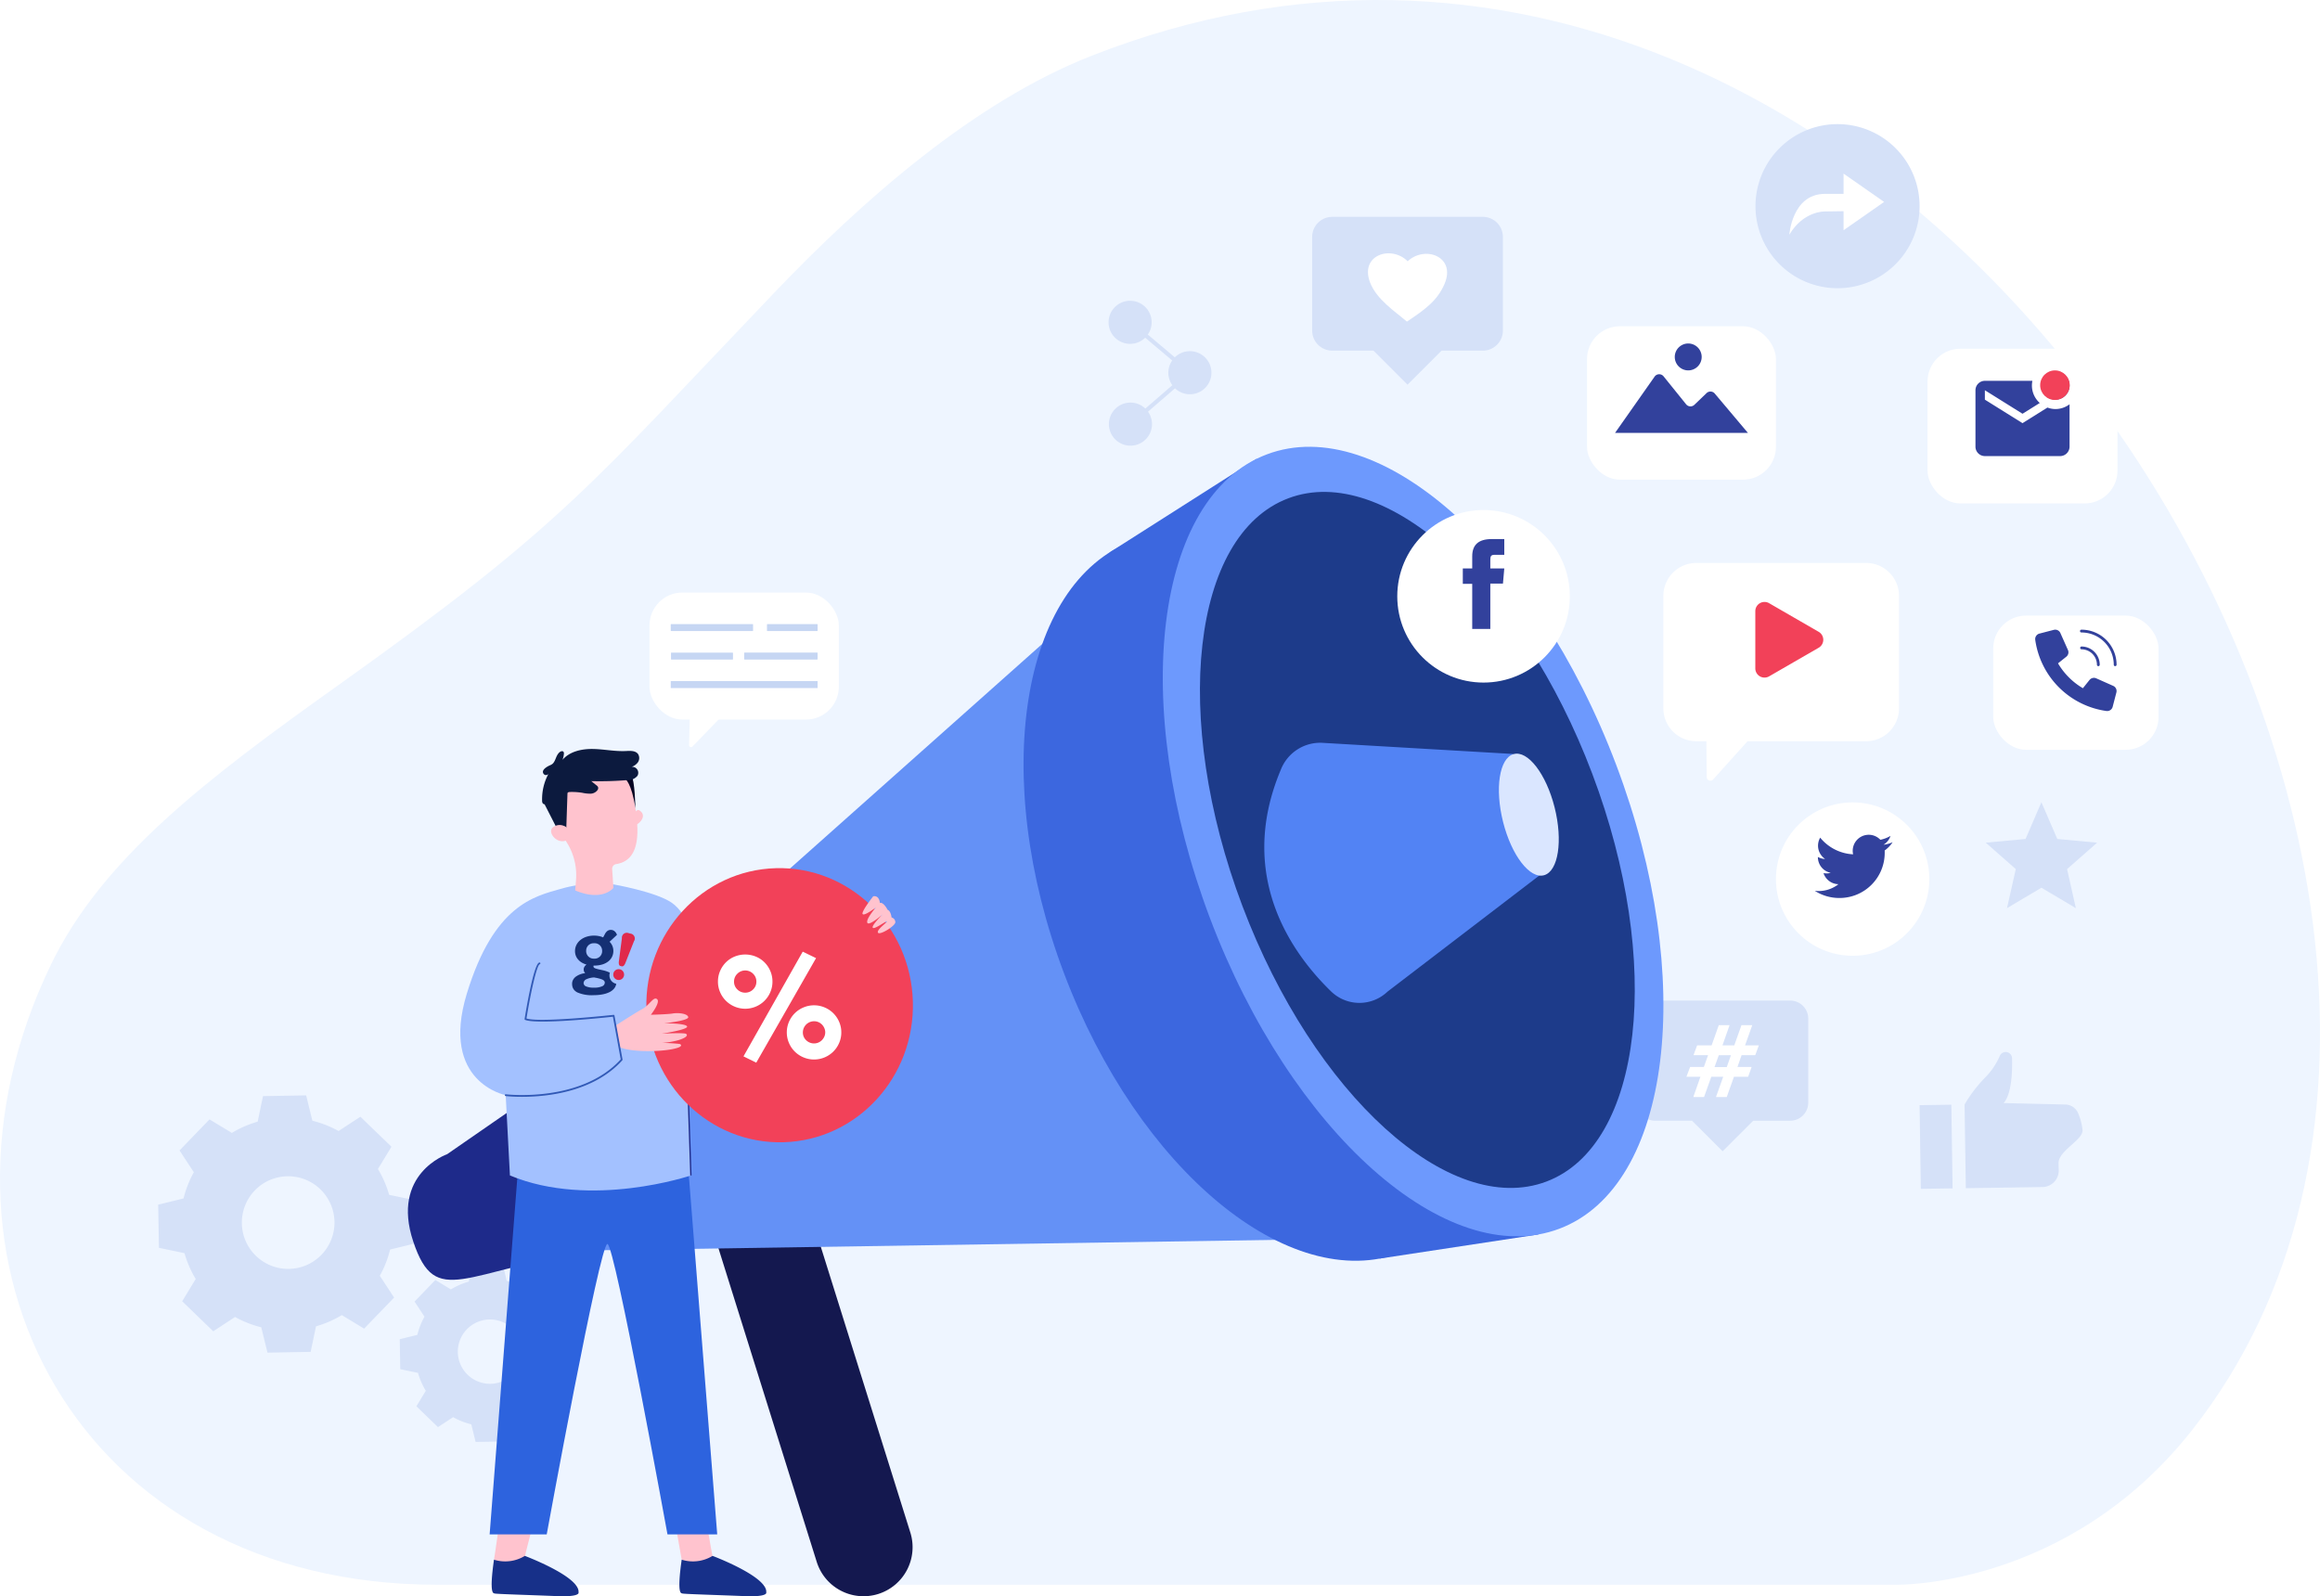 <?xml version="1.0" encoding="UTF-8"?>
<svg xmlns="http://www.w3.org/2000/svg" width="565" height="388.783" viewBox="0 0 565 388.783">
  <defs>
    <filter id="k59ch3gtyc" x="476.42" y="140.931" width="58.26" height="50.686">
      <feOffset dy="3"></feOffset>
      <feGaussianBlur stdDeviation="3" result="blur"></feGaussianBlur>
      <feFlood flood-color="#20305b" flood-opacity=".149"></feFlood>
      <feComposite operator="in" in2="blur"></feComposite>
      <feComposite in="SourceGraphic"></feComposite>
    </filter>
    <filter id="latqzky8kd" x="460.42" y="75.931" width="64.26" height="55.686">
      <feOffset dy="3"></feOffset>
      <feGaussianBlur stdDeviation="3" result="blur-2"></feGaussianBlur>
      <feFlood flood-color="#20305b" flood-opacity=".149"></feFlood>
      <feComposite operator="in" in2="blur-2"></feComposite>
      <feComposite in="SourceGraphic"></feComposite>
    </filter>
    <filter id="g8anysb7be" x="423.505" y="186.432" width="55.355" height="55.355">
      <feOffset dy="3"></feOffset>
      <feGaussianBlur stdDeviation="3" result="blur-3"></feGaussianBlur>
      <feFlood flood-color="#20305b" flood-opacity=".149"></feFlood>
      <feComposite operator="in" in2="blur-3"></feComposite>
      <feComposite in="SourceGraphic"></feComposite>
    </filter>
    <filter id="rxf8vshcaf" x="331.284" y="115.223" width="60.025" height="60.025">
      <feOffset dy="3"></feOffset>
      <feGaussianBlur stdDeviation="3" result="blur-4"></feGaussianBlur>
      <feFlood flood-color="#20305b" flood-opacity=".149"></feFlood>
      <feComposite operator="in" in2="blur-4"></feComposite>
      <feComposite in="SourceGraphic"></feComposite>
    </filter>
    <filter id="uoiu2noj7h" x="396.095" y="128.117" width="75.382" height="71.028">
      <feOffset dy="3"></feOffset>
      <feGaussianBlur stdDeviation="3" result="blur-5"></feGaussianBlur>
      <feFlood flood-color="#20305b" flood-opacity=".149"></feFlood>
      <feComposite operator="in" in2="blur-5"></feComposite>
      <feComposite in="SourceGraphic"></feComposite>
    </filter>
    <filter id="zzkfk4cq5i" x="377.494" y="70.466" width="64.011" height="55.355">
      <feOffset dy="3"></feOffset>
      <feGaussianBlur stdDeviation="3" result="blur-6"></feGaussianBlur>
      <feFlood flood-color="#20305b" flood-opacity=".149"></feFlood>
      <feComposite operator="in" in2="blur-6"></feComposite>
      <feComposite in="SourceGraphic"></feComposite>
    </filter>
    <clipPath id="crz8yx7iqa">
      <path data-name="Rectangle 852" style="fill:#bdd1f9" d="M0 0h39.686v33.337H0z"></path>
    </clipPath>
    <clipPath id="e0ulpfjnwb">
      <path data-name="Rectangle 841" style="fill:none" d="M0 0h110.229v206.363H0z"></path>
    </clipPath>
    <clipPath id="tffy3h50wg">
      <path data-name="Rectangle 850" style="fill:#32419c" d="M0 0h10.102v21.887H0z"></path>
    </clipPath>
  </defs>
  <g data-name="Group 13940">
    <path data-name="Path 17404" d="M265.817 13.591c-28.619 11.231-55.826 35.278-77.255 57.7-44.624 46.687-51.283 56.5-106.335 95.7-32.086 22.845-57.382 42.164-69.846 68.005-35.011 72.585 6.691 150.982 94.075 150.982h355.226s41.785 1 72.277-37.8C637.3 216.684 465.895-64.927 265.817 13.591" style="fill-rule:evenodd;fill:#eef5ff"></path>
  </g>
  <path data-name="Path 17402" d="M17.939 9.14a25.758 25.758 0 0 1 6.287-2.732l1.3-6.223L36.036 0l1.514 6.173a25.8 25.8 0 0 1 6.38 2.51L49.243 5.2l7.566 7.305-3.294 5.432a25.745 25.745 0 0 1 2.732 6.289l6.223 1.295.185 10.515-6.173 1.514a25.808 25.808 0 0 1-2.51 6.38l3.482 5.315-7.3 7.566-5.433-3.294a25.766 25.766 0 0 1-6.288 2.732l-1.3 6.223-10.514.185-1.514-6.174a25.757 25.757 0 0 1-6.38-2.51l-5.315 3.484-7.564-7.308 3.294-5.432a25.752 25.752 0 0 1-2.732-6.288l-6.223-1.3L0 26.619l6.174-1.514a25.825 25.825 0 0 1 2.51-6.38L5.2 13.412l7.3-7.566zm5.6 14.007a11.281 11.281 0 1 0 15.952-.28 11.281 11.281 0 0 0-15.952.28" transform="translate(38.523 266.789)" style="fill:#d5e1f8"></path>
  <path data-name="Path 17403" d="M97.806 65.429a17.891 17.891 0 0 1 4.364-1.9l.9-4.32 7.3-.128 1.05 4.285a17.864 17.864 0 0 1 4.428 1.743l3.689-2.418 5.252 5.07-2.289 3.774a17.87 17.87 0 0 1 1.9 4.365l4.319.9.128 7.3-4.285 1.05a17.913 17.913 0 0 1-1.742 4.428l2.417 3.689-5.07 5.252-3.771-2.287a17.873 17.873 0 0 1-4.366 1.9l-.9 4.32-7.3.128-1.05-4.285a17.893 17.893 0 0 1-4.428-1.743l-3.689 2.418-5.25-5.07 2.287-3.776a17.858 17.858 0 0 1-1.9-4.365l-4.32-.9-.128-7.3 4.286-1.051a17.874 17.874 0 0 1 1.742-4.428l-2.417-3.689 5.07-5.252zm3.891 9.723a7.831 7.831 0 1 0 11.073-.195 7.831 7.831 0 0 0-11.073.195" transform="translate(11.997 248.614)" style="fill:#d5e1f8"></path>
  <path data-name="Rectangle 851" transform="rotate(-.84 18593.507 -31751.854)" style="fill:#d5e1f8" d="M0 0h7.735v20.381H0z"></path>
  <g data-name="Group 13942">
    <g data-name="Group 13941" style="clip-path:url(#crz8yx7iqa)" transform="translate(467.488 256.215)">
      <path data-name="Path 17405" d="M49.951 15a3.46 3.46 0 0 0-3.284-2.2l-14.9-.353c2.041-2.266 2.135-8.123 2.054-10.925A1.553 1.553 0 0 0 30.846.94a17.079 17.079 0 0 1-3.821 5.53 34.156 34.156 0 0 0-4.762 6.33l.3 20.38 18.677-.28a4.018 4.018 0 0 0 3.95-4.173 69.191 69.191 0 0 1-.046-1.639c-.044-2.982 5.884-5.627 5.85-7.972A13.6 13.6 0 0 0 49.951 15" transform="translate(-11.308)" style="fill:#d5e1f8"></path>
    </g>
  </g>
  <path data-name="Path 17409" d="M10.494 5.247A5.247 5.247 0 1 1 5.246 0a5.247 5.247 0 0 1 5.247 5.247" transform="translate(269.976 73.256)" style="fill:#d5e1f8"></path>
  <path data-name="Path 17410" d="M27.835 19.875a5.247 5.247 0 1 1-5.247-5.247 5.247 5.247 0 0 1 5.247 5.247" transform="translate(267.189 70.905)" style="fill:#d5e1f8"></path>
  <path data-name="Path 17411" d="M10.591 34.793a5.247 5.247 0 1 1-5.247-5.247 5.247 5.247 0 0 1 5.247 5.247" transform="translate(269.96 68.507)" style="fill:#d5e1f8"></path>
  <path data-name="Path 17412" d="m6.252 6.252 14.554 12.277L6.333 31.05" transform="translate(268.971 72.251)" style="stroke-miterlimit:10;stroke:#d5e1f8;fill:none"></path>
  <path data-name="Path 17423" d="M19.984 0a19.984 19.984 0 1 0 19.985 19.984A19.984 19.984 0 0 0 19.984 0" transform="translate(427.52 30.23)" style="fill:#d5e1f8"></path>
  <path data-name="Path 17414" d="M16.827 13.673v13.788l9.873-6.894z" transform="translate(432.146 28.614)" style="fill:#fff"></path>
  <path data-name="Path 17415" d="M29.027 29.9s.653-9.8 8.49-9.941h5.008v4.209l-4.935.072s-5.166-.12-8.563 5.66" transform="translate(406.739 27.264)" style="fill:#fff"></path>
  <g data-name="#">
    <path data-name="Path 17416" d="M4.379 0h32.933a4.392 4.392 0 0 1 4.379 4.379v20.5a4.392 4.392 0 0 1-4.379 4.379h-9.021L20.847 36.7 13.4 29.255H4.379A4.392 4.392 0 0 1 0 24.876V4.379A4.392 4.392 0 0 1 4.379 0" style="fill:#d5e1f8;fill-rule:evenodd" transform="translate(398.676 243.7)"></path>
    <path data-name="Path 17417" d="M44.311 18.1h2.623L45.2 23.035h2.874l1.759-4.935h2.627l-1.76 4.935h3.361l-.88 2.384h-3.324l-1 2.87h3.446l-.847 2.384H48l-1.755 4.938h-2.623l1.76-4.938h-2.9l-1.767 4.938H38.1l1.735-4.938h-3.41l.9-2.384h3.349l1.022-2.87h-3.547l.88-2.384h3.527zm0 7.322-1.046 2.894h2.984l1.018-2.894z" transform="translate(374.278 231.579)" style="fill:#fff"></path>
  </g>
  <g>
    <path data-name="Path 17419" d="m26.594 13.646-3.859 8.949-9.7.9 7.32 6.436-2.139 9.508L26.6 34.47l8.381 4.972-2.139-9.509 7.32-6.435-9.7-.9z" transform="translate(470.56 181.744)" style="fill:#d5e1f8;fill-rule:evenodd"></path>
  </g>
  <g>
    <path data-name="Path 17420" d="M4.878 0h36.688a4.893 4.893 0 0 1 4.879 4.878v22.834a4.893 4.893 0 0 1-4.879 4.878h-10.05l-8.293 8.293-8.293-8.293H4.878A4.892 4.892 0 0 1 0 27.712V4.878A4.892 4.892 0 0 1 4.878 0" style="fill:#d5e1f8;fill-rule:evenodd" transform="translate(319.56 52.814)"></path>
    <path data-name="Path 17421" d="M34.971 44.965c4.149-3.911 11.794-1.2 9 5.449-1.72 4.093-4.773 6.319-9.192 9.247-2.872-2.464-7.354-5.362-8.958-9.5-2.605-6.725 5.113-9.219 9.15-5.193" transform="translate(307.85 18.669)" style="fill:#fff;fill-rule:evenodd"></path>
  </g>
  <g>
    <path data-name="Path 17337" d="M1577.11 1200.725a11.944 11.944 0 0 1-14.969-7.827l-29.108-92.908a11.945 11.945 0 0 1 22.8-7.142l29.108 92.908a11.945 11.945 0 0 1-7.827 14.969" transform="translate(-1363.242 -812.493)" style="fill:#14184f"></path>
    <path data-name="Path 17338" d="m1061.962 406.435-167.3 148.951-8.938 22.9 21.11 17.114 226.395-3.485z" transform="translate(-761.785 -290.872)" style="fill:#6491f6"></path>
    <path data-name="Path 17339" d="M1009.8 537.779c18.082 47.865 10.6 95.031-16.72 105.351s-64.119-20.117-82.2-67.981-10.6-95.032 16.72-105.351 64.118 20.117 82.2 67.981" transform="translate(-651.748 -338.071)" style="fill:#3c67df"></path>
    <path data-name="Path 17340" d="m1900.659 1052.117-24 16.607s-13.756 4.738-8.24 21.263 12.141 7.045 44.408 2.143c0 0-23.106-15.462-12.168-40.013" transform="translate(-1767.778 -787.602)" style="fill:#1e2a8a"></path>
    <path data-name="Path 17341" d="m937.659 584.666 38.635-5.875-68.608-188.922-35.826 22.812 23.275 112.172z" transform="translate(-601.65 -278.127)" style="fill:#3c67df"></path>
    <path data-name="Path 17342" d="M850.274 454.651c19.675 52.079 13.48 102.663-13.836 112.983s-65.409-23.534-85.084-75.613-13.48-102.663 13.836-112.983 65.41 23.533 85.084 75.613" transform="translate(-456.676 -268.37)" style="fill:#6d99fd"></path>
    <path data-name="Path 17343" d="M865.627 493.507c17.361 45.954 12.359 90.413-11.171 99.3s-56.678-21.158-74.038-67.112-12.359-90.413 11.171-99.3 56.678 21.158 74.038 67.111" transform="translate(-477.848 -305.029)" style="fill:#1d3b8a"></path>
    <path data-name="Path 17344" d="m876.674 689.667 46.572 2.719 8.259 28.157-38.852 29.72a9.913 9.913 0 0 1-13.94-.23c-9.381-9.171-22.913-28.017-12.052-53.82a10.306 10.306 0 0 1 10.013-6.546" transform="translate(-554.733 -508.752)" style="fill:#5283f4"></path>
    <path data-name="Path 17345" d="M863.871 714.257c2.055 8.145.914 15.548-2.549 16.536s-7.935-4.815-9.99-12.96-.914-15.548 2.549-16.536 7.935 4.815 9.99 12.96" transform="translate(-485.278 -517.628)" style="fill:#dae6ff"></path>
  </g>
  <g>
    <g data-name="Group 13916" style="clip-path:url(#e0ulpfjnwb)" transform="translate(112.097 182.42)">
      <path data-name="Path 17350" d="M180.869 168.573s14.449 22.1 14.1 29.88-3.709 15.276-12.791 14.066-7.038-25.693-7.038-25.693z" transform="translate(-126.636 -128.204)" style="fill:#89b4fd"></path>
      <path data-name="Path 17351" d="M211.068 766.543s2.225 13.022 2.313 13.181-.814 1.554-.814 1.554l-3.513.629-3.208-1.475s-1.852-10.5-2.187-12.132 7.409-1.758 7.409-1.758" transform="translate(-151.927 -582.975)" style="fill:#ffc3ce"></path>
      <path data-name="Path 17352" d="M149.656 821.6a9.133 9.133 0 0 0 7.513-.926s13.49 5.056 13.078 8.9c0 0 .573 1.144-5.271.9s-14.926-.505-15.169-.641-1.389.481-.151-8.229" transform="translate(-95.736 -624.145)" style="fill:#173089"></path>
      <path data-name="Path 17353" d="M391.461 766.54s-3.437 13.022-3.352 13.181-.811 1.553-.811 1.553l-3.516.629-3.208-1.475s1.749-10.711 1.414-12.345 9.473-1.544 9.473-1.544" transform="translate(-372.37 -582.972)" style="fill:#ffc3ce"></path>
      <path data-name="Path 17354" d="M340.552 821.6a9.138 9.138 0 0 0 7.515-.926s13.487 5.056 13.076 8.9c0 0 .573 1.144-5.269.9s-14.928-.505-15.171-.641-1.387.481-.151-8.229" transform="translate(-332.348 -624.145)" style="fill:#173089"></path>
      <path data-name="Path 17355" d="m247.4 419.306 7.047 89.122h-12.113s-12.8-70.424-14.618-70.734-14.791 70.734-14.791 70.734h-13.9l7.1-91.428z" transform="translate(-191.878 -317.138)" style="fill:#2d63de"></path>
      <path data-name="Path 17356" d="M246.691 137.668s10.254 1.778 14.185 4.429c8.649 5.832 8.649 31.679 8.649 31.679l-4.532 15.239.618 19.557s-24.3 8.232-44.067 0l-1.03-19.557s-16.061-3.089-9.472-24.711 16.425-23.689 22.809-25.517 8.855-.867 8.855-.867z" transform="translate(-209.455 -104.7)" style="fill:#a3c1ff"></path>
      <path data-name="Path 17357" d="M274.544 63.076s.726-1.349 1.439-.892c1.818 1.166.276 3.019-.823 3.5z" transform="translate(-232.34 -47.22)" style="fill:#ffc3ce"></path>
      <path data-name="Path 17358" d="M300.958 15.1h-.009q-.01-.2-.027-.4a10.42 10.42 0 1 0-19.469 6.036c1.182 2.339 2.216 4.34 3.271 5.983a14.9 14.9 0 0 1 2.263 9.172l-.2 2.533c6.685 2.814 9.306-.609 9.306-.609l-.3-4.59a1.156 1.156 0 0 1 .982-1.214h.011c7.858-1.236 4.489-13.346 4.165-16.909" transform="translate(-258.805 -3.975)" style="fill:#ffc3ce"></path>
      <path data-name="Path 17363" d="m351.246 46.677 3.454 6.763 1.852-.548.308-9.16z" transform="translate(-330.747 -33.259)" style="fill:#0c1a3e"></path>
      <path data-name="Path 17364" d="M352.861 78.254a1.541 1.541 0 0 0-.875-.659 2.61 2.61 0 0 0-2.826.524c-1.158 1.391 1.713 4.536 4.1 2.625 0 0 .659-.791-.4-2.491" transform="translate(-326.782 -58.871)" style="fill:#ffc3ce"></path>
      <path data-name="Path 17367" d="M282.216 27.726s1.585.912 2.527 7.177c0 0-.133-7.067-.985-7.769s-1.542.592-1.542.592" transform="translate(-242.097 -20.477)" style="fill:#060423"></path>
      <path data-name="Path 17368" d="M282.461.91c.3-.305.848-.55 1.1-.206a.751.751 0 0 1 .088.5 4.611 4.611 0 0 1-.349 1.45C285.05.6 287.968-.038 290.666 0s5.377.63 8.07.5c1.068-.053 2.349-.128 2.976.738a1.833 1.833 0 0 1-.1 2.091 3.223 3.223 0 0 1-1.875 1.137 1.454 1.454 0 0 1 1.828 2.063 2.925 2.925 0 0 1-2.439 1.053 82.572 82.572 0 0 1-8.807.249l1.281 1.034a1.1 1.1 0 0 1 .366.417.821.821 0 0 1-.128.731 2.173 2.173 0 0 1-1.713.875 8.816 8.816 0 0 1-1.98-.214 15.734 15.734 0 0 0-2.9-.2 1.45 1.45 0 0 0-.589.1 1.849 1.849 0 0 0-.582.558 8.414 8.414 0 0 1-4.219 2.242c-.481.146-1.117.24-1.385-.186a1.122 1.122 0 0 1-.124-.563 13.009 13.009 0 0 1 1.623-6.712.733.733 0 0 1-1.328.043c-.411-.775.562-1.414 1.11-1.732.5-.291.976-.353 1.349-.839.585-.763.645-1.734 1.367-2.474" transform="translate(-258.419)" style="fill:#0c1a3e"></path>
      <path data-name="Path 17369" d="m226.281 324.261-1.141-34.471.315-.011 1.145 34.471z" transform="translate(-170.283 -220.384)" style="fill:#1e2a8a"></path>
      <g data-name="%">
        <path data-name="Path 17370" d="M.013 155.472c-.513-18.433 13.592-33.782 31.511-34.284s32.865 14.034 33.38 32.467-13.592 33.782-31.511 34.284S.53 173.9.013 155.472" transform="translate(45.31 -92.156)" style="fill:#f24159"></path>
        <path data-name="%" d="M13.273 7.3a6.365 6.365 0 0 1-.524 2.567 6.589 6.589 0 0 1-3.528 3.51 6.64 6.64 0 0 1-5.169 0 6.591 6.591 0 0 1-3.528-3.51A6.369 6.369 0 0 1 0 7.3a6.457 6.457 0 0 1 .524-2.6 6.718 6.718 0 0 1 1.415-2.1 6.433 6.433 0 0 1 2.113-1.4 6.851 6.851 0 0 1 5.169 0 6.438 6.438 0 0 1 2.113 1.4 6.721 6.721 0 0 1 1.414 2.1 6.453 6.453 0 0 1 .524 2.6m-3.912 0a2.623 2.623 0 0 0-.8-1.921 2.7 2.7 0 0 0-3.842 0 2.621 2.621 0 0 0-.8 1.921 2.563 2.563 0 0 0 .8 1.9 2.65 2.65 0 0 0 1.921.786A2.652 2.652 0 0 0 8.558 9.2a2.565 2.565 0 0 0 .8-1.9m-.032 19.735L6.217 25.5 20.643 0l3.248 1.572zm20.713-7.37a6.369 6.369 0 0 1-.524 2.567 6.591 6.591 0 0 1-3.528 3.51 6.64 6.64 0 0 1-5.169 0 6.589 6.589 0 0 1-3.528-3.51 6.551 6.551 0 0 1 0-5.135 6.59 6.59 0 0 1 3.528-3.51 6.637 6.637 0 0 1 5.169 0 6.591 6.591 0 0 1 3.528 3.51 6.371 6.371 0 0 1 .524 2.567m-3.912 0A2.58 2.58 0 0 0 25.9 18.6a2.912 2.912 0 0 0-.594-.873 2.7 2.7 0 0 0-.856-.576 2.734 2.734 0 0 0-3.772 2.515 2.563 2.563 0 0 0 .8 1.9 2.736 2.736 0 0 0 2.969.576 2.709 2.709 0 0 0 .856-.576 2.969 2.969 0 0 0 .594-.856 2.458 2.458 0 0 0 .227-1.048" transform="translate(62.75 49.367)" style="fill:#fff"></path>
      </g>
      <path data-name="Path 17372" d="M228.455 260.374s4.676-3.039 6.434-3.987 2.756-3.172 3.617-2.4-1.524 3.788-1.524 3.788 4.062-.09 5.3-.308 3.567-.038 3.8.859-5.818 1.524-5.818 1.524 5.143-.027 5.532.758-6.152 1.778-6.152 1.778 5.487-.3 5.939.056.016.942-1.9 1.519a19.084 19.084 0 0 1-4.024.67 42.769 42.769 0 0 1 4.332.254c.461.171.971.744-1.96 1.3s-9.293.778-12.59-.466z" transform="translate(-190.569 -193.042)" style="fill:#ffc3ce"></path>
      <path data-name="Path 17373" d="M20.469 149.77s-3.037 3.845-2.552 4.339 3.226-1.672 3.194-1.618-2.478 2.846-2.065 3.724 3.775-2.084 3.775-2.084-2.776 2.686-2.46 3.272 3.255-1.693 3.419-1.5-2.511 1.967-2.15 2.711 4.227-1.6 4.237-2.54a1.2 1.2 0 0 0-.921-1.149s-.153-1.57-.966-1.866c0 0-.96-1.931-1.884-1.677 0 0-.078-1.886-1.627-1.617" transform="translate(80.084 -113.884)" style="fill:#ffc3ce"></path>
      <path data-name="Path 17374" d="M299.464 249.9c6.006 0 17.405-1.126 24.435-8.906a.223.223 0 0 0 .052-.182l-1.963-10.7a.208.208 0 0 0-.236-.175c-.18.02-17.877 1.96-21.2.886 1.032-6.33 2.511-12.961 3.221-13.213a.214.214 0 1 0-.142-.4c-1.322.465-3.174 11.514-3.532 13.723a.215.215 0 0 0 .128.232c2.846 1.191 19.262-.544 21.375-.773l1.906 10.394c-9.7 10.632-27.8 8.524-27.984 8.5a.207.207 0 0 0-.238.187.215.215 0 0 0 .184.24 37.041 37.041 0 0 0 3.994.187" transform="translate(-284.437 -165.18)" style="fill:#3159b6"></path>
      <g data-name="g!">
        <path data-name="Ellipse 1 copy" d="M5.264 15.9a8.827 8.827 0 0 1-4-.678 2.771 2.771 0 0 1-.562-.388 2.062 2.062 0 0 1-.63-1.051 2.746 2.746 0 0 1-.072-.67 2 2 0 0 1 .238-.955 2.428 2.428 0 0 1 .662-.763 4.765 4.765 0 0 1 2.3-.859 1.083 1.083 0 0 1-.282-.4 1.376 1.376 0 0 1-.094-.522 1.18 1.18 0 0 1 .052-.343 1.361 1.361 0 0 1 .144-.316 1.674 1.674 0 0 1 .494-.506 4.735 4.735 0 0 1-1.169-.5 3.634 3.634 0 0 1-.881-.74A3.1 3.1 0 0 1 .9 6.265a3.2 3.2 0 0 1-.19-1.11 3.342 3.342 0 0 1 .346-1.494 3.6 3.6 0 0 1 .963-1.193 4.56 4.56 0 0 1 1.468-.79 5.935 5.935 0 0 1 1.862-.286A6.1 6.1 0 0 1 6.5 1.5a5.2 5.2 0 0 1 1.06.322L8 1a2.162 2.162 0 0 1 .637-.77A1.393 1.393 0 0 1 9.463 0 1.319 1.319 0 0 1 10 .112a1.5 1.5 0 0 1 .409.272 1.877 1.877 0 0 1 .287.337 1.778 1.778 0 0 1 .167.308c.042.1.06.183.044.2S9.15 2.884 9.129 2.884A3.191 3.191 0 0 1 9.808 3.9a3.14 3.14 0 0 1 .24 1.215A3.183 3.183 0 0 1 8.784 7.7a4.436 4.436 0 0 1-1.468.732 6.773 6.773 0 0 1-1.926.26h-.146a.729.729 0 0 0-.042.2c0 .2.132.349.429.472a8.273 8.273 0 0 0 1.214.322c.294.065.626.138.989.229a6.752 6.752 0 0 1 1.37.514 2.074 2.074 0 0 0 1.547 2.695 2.38 2.38 0 0 1-.508 1.149 3.391 3.391 0 0 1-1.112.871 6.347 6.347 0 0 1-1.674.552 11.516 11.516 0 0 1-2.193.204zm.084-4.317A4.916 4.916 0 0 0 3.525 12a1.1 1.1 0 0 0-.726.946.909.909 0 0 0 .629.823 4.7 4.7 0 0 0 1.9.3 4.736 4.736 0 0 0 1.951-.322 1 1 0 0 0 .682-.905c0-.331-.214-.577-.674-.774a8.964 8.964 0 0 0-1.57-.417l-.367-.077zm0-8.326a1.792 1.792 0 0 0-1.922 1.857A1.83 1.83 0 0 0 5.369 7a1.811 1.811 0 0 0 1.943-1.886 1.813 1.813 0 0 0-1.964-1.861z" transform="translate(27.228 44.064)" style="fill:#153073"></path>
        <g data-name="!" transform="translate(37.247 44.785)">
          <circle data-name="Ellipse 1" cx="1.324" cy="1.324" r="1.324" transform="translate(0 8.841)" style="fill:#e0294b"></circle>
          <path data-name="! copy" d="m245.313 27.107.267.069c.373.1.606-.142.866-.636l2.147-5.444a1.208 1.208 0 0 0-.858-1.886l-.444-.115a1.2 1.2 0 0 0-1.629 1.242l-.761 5.8c-.013.563.074.882.412.97z" transform="translate(-243.552 -19.034)" style="fill:#e0294b"></path>
        </g>
      </g>
    </g>
  </g>
  <g data-name="bubble text" transform="translate(158.177 144.322)">
    <path data-name="Path 17395" d="M4.757.128a.488.488 0 0 1 .659 0l4.556 4.248a.455.455 0 0 1-.287.814H.489a.488.488 0 0 1-.329-.847z" transform="rotate(-45.97 43.565 9.58)" style="fill:#fff"></path>
    <rect data-name="Rectangle 848" width="46.111" height="30.935" rx="8" style="fill:#fff"></rect>
    <g data-name="Group 13931">
      <path data-name="Path 17376" d="M50.385 97.965H32.718a.112.112 0 0 0-.107.116v1.468a.112.112 0 0 0 .107.116h17.667a.112.112 0 0 0 .107-.116V98.08a.112.112 0 0 0-.107-.116" transform="translate(-9.555 -83.347)" style="fill:#c6d6f3"></path>
      <path data-name="Path 17377" d="M201.729 99.664h14.895a.1.1 0 0 0 .1-.1v-1.49a.1.1 0 0 0-.1-.1h-14.895a.1.1 0 0 0-.1.1v1.49a.1.1 0 0 0 .1.1" transform="translate(-196.394 -83.346)" style="fill:#c6d6f3"></path>
      <path data-name="Path 17378" d="M161.619 57.033h19.849a.1.1 0 0 0 .1-.1v-1.49a.1.1 0 0 0-.1-.1h-19.849a.1.1 0 0 0-.1.1v1.49a.1.1 0 0 0 .1.1" transform="translate(-156.347 -47.664)" style="fill:#c6d6f3"></path>
      <path data-name="Path 17379" d="M32.71 57.033h12.13a.1.1 0 0 0 .1-.1v-1.49a.1.1 0 0 0-.1-.1H32.71a.1.1 0 0 0-.1.1v1.49a.1.1 0 0 0 .1.1" transform="translate(-4.001 -47.664)" style="fill:#c6d6f3"></path>
      <path data-name="Path 17380" d="M32.612 183.162h35.763v-1.7H32.612z" transform="translate(-27.438 -159.896)" style="fill:#c6d6f3"></path>
    </g>
  </g>
  <g>
    <g style="filter:url(#k59ch3gtyc)">
      <rect data-name="Rectangle 845" width="40.26" height="32.686" rx="8" transform="translate(485.42 146.931)" style="fill:#fff"></rect>
    </g>
    <path data-name="Path 17399" d="M43.543 11.885a.342.342 0 0 1-.342-.342 7.869 7.869 0 0 0-7.86-7.86.342.342 0 1 1 0-.683 8.553 8.553 0 0 1 8.543 8.543.342.342 0 0 1-.341.342z" transform="translate(471.575 150.363)" style="fill:#32419c"></path>
    <path data-name="Path 17400" d="M39.443 19.784a.342.342 0 0 1-.342-.342 3.764 3.764 0 0 0-3.759-3.759.342.342 0 0 1 0-.683 4.448 4.448 0 0 1 4.443 4.443.342.342 0 0 1-.342.342z" transform="translate(471.575 142.464)" style="fill:#32419c"></path>
    <path data-name="Path 17401" d="m16.232 15.241-1.615 2.016A17.049 17.049 0 0 1 8.56 11.2l2.019-1.615a1.372 1.372 0 0 0 .4-1.628L9.135 3.815a1.373 1.373 0 0 0-1.6-.772l-3.5.909a1.381 1.381 0 0 0-1.022 1.525 20.359 20.359 0 0 0 17.33 17.33 1.38 1.38 0 0 0 1.524-1.018l.909-3.5a1.374 1.374 0 0 0-.771-1.6l-4.144-1.841a1.372 1.372 0 0 0-1.628.4z" transform="translate(492.639 150.363)" style="fill:#32419c"></path>
  </g>
  <g transform="translate(461.861 84.023)">
    <g style="filter:url(#latqzky8kd)">
      <rect data-name="Rectangle 1094" width="46.26" height="37.686" rx="8" transform="translate(7.56 -2.09)" style="fill:#fff"></rect>
    </g>
    <path data-name="Path 17880" d="M24.912 10v10.33a2.3 2.3 0 0 1-2.291 2.291H4.291A2.3 2.3 0 0 1 2 20.33V6.582a2.3 2.3 0 0 1 2.291-2.291h11.571a6.264 6.264 0 0 0-.115 1.146 5.7 5.7 0 0 0 1.913 4.25l-4.2 2.623-9.169-5.728v2.292l9.165 5.726 6.072-3.8a5.547 5.547 0 0 0 1.948.367A5.7 5.7 0 0 0 24.912 10zm-6.874-4.56A3.437 3.437 0 1 0 21.475 2a3.432 3.432 0 0 0-3.436 3.437z" transform="translate(17.233 4.44)" style="fill:#32419c"></path>
    <circle data-name="Ellipse 223" cx="3.6" cy="3.6" r="3.6" transform="translate(34.989 6.192)" style="fill:#f24159"></circle>
  </g>
  <g data-name="soc med">
    <g style="filter:url(#g8anysb7be)">
      <circle data-name="Ellipse 204" cx="18.678" cy="18.678" r="18.678" transform="translate(432.505 192.431)" style="fill:#fff"></circle>
    </g>
    <path data-name="Path 17394" d="M5.966 17.658A10.994 10.994 0 0 0 17.035 6.589c0-.167 0-.337-.011-.5a7.9 7.9 0 0 0 1.941-2.014 7.672 7.672 0 0 1-2.233.612 3.911 3.911 0 0 0 1.711-2.152 7.821 7.821 0 0 1-2.47.943 3.9 3.9 0 0 0-6.634 3.544 11.051 11.051 0 0 1-8.017-4.061 3.9 3.9 0 0 0 1.2 5.192 3.9 3.9 0 0 1-1.759-.486v.047a3.889 3.889 0 0 0 3.122 3.816 3.866 3.866 0 0 1-1.755.07 3.9 3.9 0 0 0 3.633 2.7A7.8 7.8 0 0 1 0 15.91a11.038 11.038 0 0 0 5.966 1.748z" transform="translate(441.958 201.055)" style="fill:#32419c"></path>
  </g>
  <g data-name="soc med">
    <g style="filter:url(#rxf8vshcaf)">
      <circle data-name="Ellipse 204" cx="21.012" cy="21.012" r="21.012" transform="translate(340.284 121.223)" style="fill:#fff"></circle>
    </g>
    <g data-name="Group 13936">
      <g data-name="Group 13935" style="clip-path:url(#tffy3h50wg)" transform="translate(356.245 131.292)">
        <path data-name="Path 17398" d="M2.292 21.887H6.7V10.85h3.075l.325-3.695H6.7v-2.1c0-.871.176-1.215 1.017-1.215H10.1V0H7.051c-3.28 0-4.759 1.444-4.759 4.209v2.946H0V10.9h2.292z" style="fill:#32419c"></path>
      </g>
    </g>
  </g>
  <g>
    <g style="filter:url(#uoiu2noj7h)">
      <path data-name="Union 1" d="m1080.707-4427.363-.078-8.729h-2.474a8 8 0 0 1-8-8v-27.408a8 8 0 0 1 8-8h41.382a8 8 0 0 1 8 8v27.411a8 8 0 0 1-8 8h-28.878l-8.392 9.32a.874.874 0 0 1-.658.3.894.894 0 0 1-.902-.894z" transform="translate(-665.065 4613.618)" style="fill:#fff"></path>
    </g>
    <path data-name="Path 17381" d="M0 9.212V2.241A2.238 2.238 0 0 1 3.357.3l6.037 3.489 6.038 3.486a2.238 2.238 0 0 1 0 3.876l-6.038 3.485-6.037 3.486A2.238 2.238 0 0 1 0 16.183z" transform="translate(427.48 146.611)" style="stroke:transparent;stroke-miterlimit:10;fill:#f24159"></path>
  </g>
  <g>
    <g style="filter:url(#zzkfk4cq5i)">
      <rect data-name="Rectangle 844" width="46.011" height="37.355" rx="8" transform="translate(386.494 76.466)" style="fill:#fff"></rect>
    </g>
    <g data-name="Group 13928">
      <path data-name="Path 17384" d="m0 27.644 9.63-13.706a1.367 1.367 0 0 1 2.182-.072l5.492 6.81a1.367 1.367 0 0 0 2.011.128l2.971-2.852a1.367 1.367 0 0 1 1.992.105l8.078 9.587z" transform="translate(393.322 77.792)" style="fill:#32419c"></path>
      <path data-name="Path 17385" d="M39.547 3.276A3.276 3.276 0 1 1 36.271 0a3.277 3.277 0 0 1 3.276 3.276" transform="translate(374.87 83.66)" style="fill:#32419c"></path>
    </g>
  </g>
</svg>
